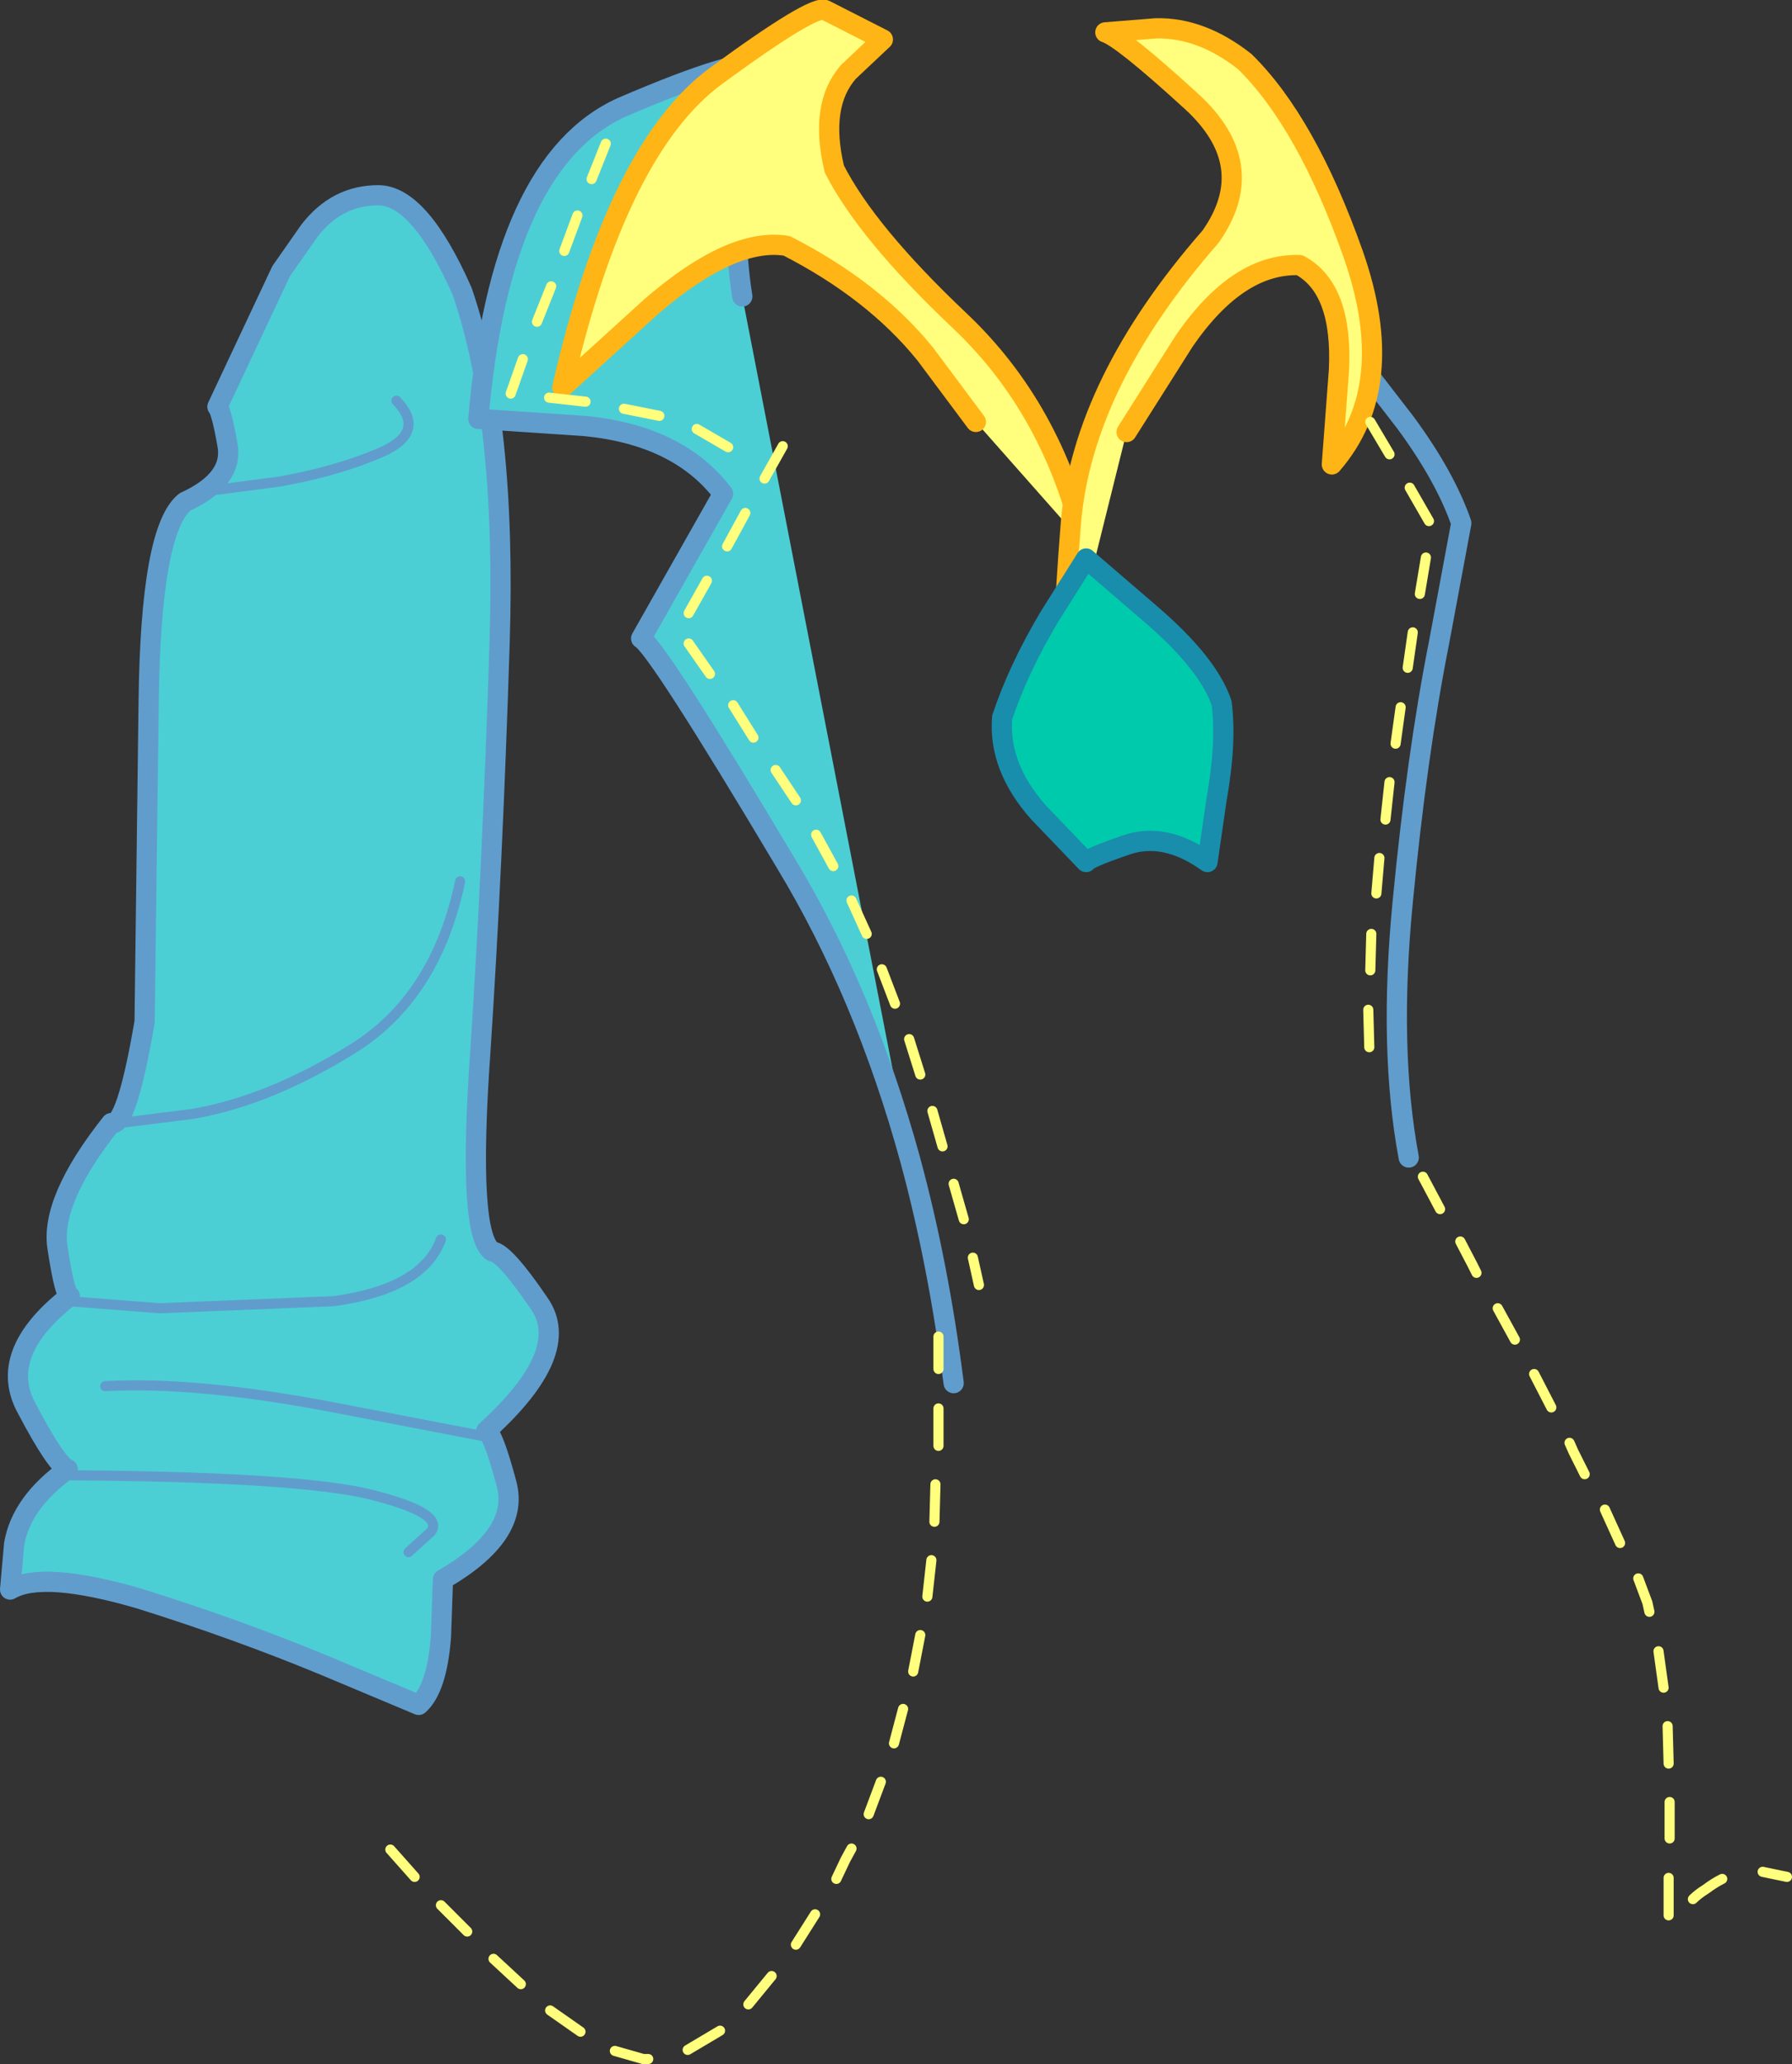 <?xml version="1.0" encoding="UTF-8" standalone="no"?>
<svg xmlns:xlink="http://www.w3.org/1999/xlink" height="102.0px" width="88.6px" xmlns="http://www.w3.org/2000/svg">
  <rect width="100%" height="100%" fill="#333333" stroke="none"/>
  <g transform="matrix(1.0, 0.0, 0.0, 1.0, 45.25, -72.35)">
    <path d="M-20.55 104.15 Q-20.9 115.2 -21.5 124.3 -22.15 133.45 -20.9 134.2 -20.3 134.25 -18.6 136.75 -16.9 139.15 -21.2 143.05 -20.85 143.25 -20.2 145.7 -19.55 148.2 -23.35 150.4 L-23.45 153.25 Q-23.65 155.8 -24.55 156.6 L-29.2 154.65 Q-33.55 152.85 -38.35 151.35 -43.15 149.95 -44.75 150.9 L-44.55 148.65 Q-44.2 146.6 -41.9 144.95 -42.45 144.75 -43.9 142.0 -45.45 139.25 -41.8 136.4 -42.05 136.35 -42.4 134.05 -42.8 131.7 -39.75 127.85 -39.0 128.1 -38.1 122.85 L-37.9 107.05 Q-37.8 98.5 -36.1 97.15 -33.7 96.05 -34.0 94.35 -34.3 92.65 -34.5 92.45 L-31.35 85.75 -29.95 83.75 Q-28.6 82.0 -26.55 82.0 -24.5 82.0 -22.4 86.75 -20.2 93.15 -20.55 104.15" fill="#4ccfd4" fill-rule="evenodd" stroke="none"/>
    <path d="M-20.55 104.15 Q-20.9 115.2 -21.5 124.3 -22.15 133.45 -20.9 134.2 -20.3 134.25 -18.6 136.75 -16.9 139.15 -21.2 143.05 -20.85 143.25 -20.2 145.7 -19.55 148.2 -23.35 150.4 L-23.45 153.25 Q-23.65 155.8 -24.55 156.6 L-29.2 154.65 Q-33.55 152.85 -38.35 151.35 -43.15 149.95 -44.75 150.9 L-44.55 148.65 Q-44.2 146.6 -41.9 144.95 -42.45 144.75 -43.9 142.0 -45.45 139.25 -41.8 136.4 -42.05 136.35 -42.4 134.05 -42.8 131.7 -39.75 127.85 -39.0 128.1 -38.1 122.85 L-37.9 107.05 Q-37.8 98.5 -36.1 97.15 -33.7 96.05 -34.0 94.35 -34.3 92.65 -34.5 92.45 L-31.35 85.75 -29.95 83.75 Q-28.6 82.0 -26.55 82.0 -24.5 82.0 -22.4 86.75 -20.2 93.15 -20.55 104.15 Z" fill="none" stroke="#609dcd" stroke-linecap="round" stroke-linejoin="round" stroke-width="1.0"/>
    <path d="M-34.5 96.55 L-31.45 96.15 Q-28.6 95.65 -26.4 94.7 -24.15 93.7 -25.65 92.15" fill="none" stroke="#609dcd" stroke-linecap="round" stroke-linejoin="round" stroke-width="0.5"/>
    <path d="M-41.85 136.65 L-37.35 137.0 -28.75 136.65 Q-24.35 136.05 -23.45 133.6" fill="none" stroke="#609dcd" stroke-linecap="round" stroke-linejoin="round" stroke-width="0.5"/>
    <path d="M-25.05 149.05 L-23.95 148.05 Q-23.25 147.15 -26.75 146.25 -30.3 145.3 -42.6 145.25" fill="none" stroke="#609dcd" stroke-linecap="round" stroke-linejoin="round" stroke-width="0.5"/>
    <path d="M-21.2 143.35 L-28.75 141.9 Q-35.55 140.6 -40.05 140.85" fill="none" stroke="#609dcd" stroke-linecap="round" stroke-linejoin="round" stroke-width="0.5"/>
    <path d="M-39.75 127.9 L-35.75 127.4 Q-31.95 126.75 -27.85 124.2 -23.7 121.65 -22.5 115.9" fill="none" stroke="#609dcd" stroke-linecap="round" stroke-linejoin="round" stroke-width="0.5"/>
    <path d="M-0.25 129.65 Q-2.5 121.45 -6.4 115.0 -12.75 104.35 -13.55 103.9 L-9.5 96.75 Q-11.7 93.85 -16.35 93.4 L-21.6 93.05 Q-20.5 80.35 -14.5 77.65 -8.45 75.05 -7.6 75.6 L-8.45 79.5 Q-9.15 83.2 -8.55 87.0 L-0.25 129.65" fill="#4ccfd4" fill-rule="evenodd" stroke="none"/>
    <path d="M-0.25 129.65 Q-2.5 121.45 -6.4 115.0 -12.75 104.35 -13.55 103.9 L-9.5 96.75 Q-11.7 93.85 -16.35 93.4 L-21.6 93.05 Q-20.5 80.35 -14.5 77.65 -8.45 75.05 -7.6 75.6 L-8.45 79.5 Q-9.15 83.2 -8.55 87.0 M-0.25 129.65 Q1.15 134.8 1.9 140.7" fill="none" stroke="#609dcd" stroke-linecap="round" stroke-linejoin="round" stroke-width="1.0"/>
    <path d="M3.0 93.2 L0.5 89.85 Q-2.05 86.7 -6.35 84.5 -9.05 84.05 -13.05 87.5 L-17.45 91.5 Q-14.75 79.7 -9.85 76.1 -5.0 72.55 -4.45 72.85 L-1.6 74.3 -3.3 75.9 Q-4.75 77.55 -4.0 80.7 -2.4 83.85 2.2 88.2 6.8 92.55 8.35 99.25 L3.0 93.2" fill="#ffff7d" fill-rule="evenodd" stroke="none"/>
    <path d="M3.0 93.2 L0.5 89.85 Q-2.05 86.7 -6.35 84.5 -9.05 84.05 -13.05 87.5 L-17.45 91.5 Q-14.75 79.7 -9.85 76.1 -5.0 72.55 -4.45 72.85 L-1.6 74.3 -3.3 75.9 Q-4.75 77.55 -4.0 80.7 -2.4 83.85 2.2 88.2 6.8 92.55 8.35 99.25" fill="none" stroke="#ffb515" stroke-linecap="round" stroke-linejoin="round" stroke-width="1.0"/>
    <path d="M22.05 90.4 L24.25 93.25 Q26.2 95.9 27.0 98.2 L25.9 104.1 Q24.8 109.65 24.1 116.95 23.4 124.2 24.4 129.55" fill="none" stroke="#609dcd" stroke-linecap="round" stroke-linejoin="round" stroke-width="1.0"/>
    <path d="M7.5 105.55 Q7.15 105.1 7.7 98.15 8.3 91.25 14.6 84.05 17.1 80.5 13.65 77.35 10.2 74.2 9.4 73.95 L11.9 73.75 Q14.15 73.7 16.3 75.4 19.35 78.4 21.65 84.9 23.95 91.45 20.6 95.3 L20.95 90.65 Q21.15 86.6 19.0 85.45 15.95 85.35 13.3 89.2 L10.45 93.7 7.5 105.55" fill="#ffff7d" fill-rule="evenodd" stroke="none"/>
    <path d="M10.45 93.7 L13.3 89.2 Q15.95 85.35 19.0 85.45 21.15 86.6 20.95 90.65 L20.6 95.3 Q23.95 91.45 21.65 84.9 19.35 78.4 16.3 75.4 14.15 73.7 11.9 73.75 L9.4 73.95 Q10.2 74.2 13.65 77.35 17.1 80.5 14.6 84.05 8.3 91.25 7.7 98.15 7.15 105.1 7.5 105.55" fill="none" stroke="#ffb515" stroke-linecap="round" stroke-linejoin="round" stroke-width="1.0"/>
    <path d="M8.45 99.95 L11.65 102.7 Q14.5 105.15 15.15 107.1 15.4 109.05 14.9 111.85 L14.45 114.95 Q12.35 113.45 10.45 114.1 8.55 114.75 8.45 114.95 L6.1 112.5 Q4.1 110.25 4.3 107.8 5.1 105.4 6.65 102.8 L8.45 99.95" fill="#00caac" fill-rule="evenodd" stroke="none"/>
    <path d="M8.45 99.95 L6.65 102.8 Q5.1 105.4 4.3 107.8 4.1 110.25 6.1 112.5 L8.45 114.95 Q8.55 114.75 10.45 114.1 12.35 113.45 14.45 114.95 L14.9 111.85 Q15.4 109.05 15.15 107.1 14.5 105.15 11.65 102.7 L8.45 99.95 Z" fill="none" stroke="#198dac" stroke-linecap="round" stroke-linejoin="round" stroke-width="1.0"/>
    <path d="M1.15 140.0 L1.15 138.4 M1.15 143.8 L1.15 141.95 M0.95 147.55 L1.0 145.7 M0.6 151.25 L0.8 149.45 M-0.1 154.95 L0.25 153.15 M-1.05 158.5 L-0.6 156.8 M-25.95 163.75 L-24.75 165.1 M-23.45 166.5 L-22.15 167.8 M-20.85 169.15 L-19.5 170.4 M-18.05 171.7 L-16.55 172.75 M-14.85 173.7 L-13.45 174.1 -13.2 174.1 M-11.25 173.65 L-9.65 172.7 M-8.25 171.4 L-7.1 170.0 M-3.9 165.2 L-3.45 164.25 -3.15 163.7 M-5.9 168.45 L-4.95 166.95 M-2.3 162.0 L-1.7 160.4" fill="none" stroke="#ffff7d" stroke-linecap="round" stroke-linejoin="round" stroke-width="0.5"/>
    <path d="M-10.8 93.55 L-9.25 94.45 M-14.4 92.55 L-12.65 92.9 M-18.1 92.0 L-16.3 92.2 M-20.0 91.8 L-19.4 90.1 M-18.7 88.25 L-18.0 86.5 M-17.35 84.75 L-16.7 83.0 M-16.0 81.2 L-15.3 79.45" fill="none" stroke="#ffff7d" stroke-linecap="round" stroke-linejoin="round" stroke-width="0.5"/>
    <path d="M-7.45 96.0 L-6.55 94.4 M-9.3 99.35 L-8.4 97.7 M-11.2 102.65 L-10.3 101.05 M-11.2 104.15 L-10.15 105.65 M-9.0 107.2 L-8.0 108.8 M-6.9 110.4 L-5.9 111.9 M-4.9 113.6 L-4.05 115.15 M2.85 134.5 L3.15 135.85 M1.9 130.85 L2.4 132.6 M0.85 127.25 L1.35 129.0 M-0.3 123.7 L0.25 125.45 M-1.65 120.25 L-1.0 121.95 M-3.15 116.85 L-2.4 118.5" fill="none" stroke="#ffff7d" stroke-linecap="round" stroke-linejoin="round" stroke-width="0.5"/>
    <path d="M30.6 140.25 L31.45 141.9 M28.8 137.0 L29.65 138.55 M26.95 133.7 L27.55 134.85 27.75 135.25 M25.1 130.5 L25.95 132.1 M32.35 143.65 L32.55 144.1 33.1 145.2 M35.75 150.35 L36.2 151.55 36.3 152.0 M34.1 146.95 L34.85 148.6 M41.9 164.85 L43.1 165.1 M38.45 166.2 Q38.7 165.95 39.1 165.7 39.5 165.4 39.9 165.2 M37.25 165.15 L37.25 167.0 M37.3 161.4 L37.3 163.2 M37.2 157.65 L37.25 159.5 M36.75 153.95 L37.0 155.75" fill="none" stroke="#ffff7d" stroke-linecap="round" stroke-linejoin="round" stroke-width="0.5"/>
    <path d="M23.45 94.8 L22.5 93.2 M25.4 98.1 L24.45 96.45 M25.25 99.9 L24.95 101.7 M24.6 103.6 L24.35 105.35 M24.0 107.3 L23.75 109.1 M23.45 111.0 L23.25 112.85 M22.55 118.5 L22.5 120.3 M22.4 122.25 L22.45 124.1 M22.95 114.75 L22.8 116.5" fill="none" stroke="#ffff7d" stroke-linecap="round" stroke-linejoin="round" stroke-width="0.5"/>
  </g>
</svg>

